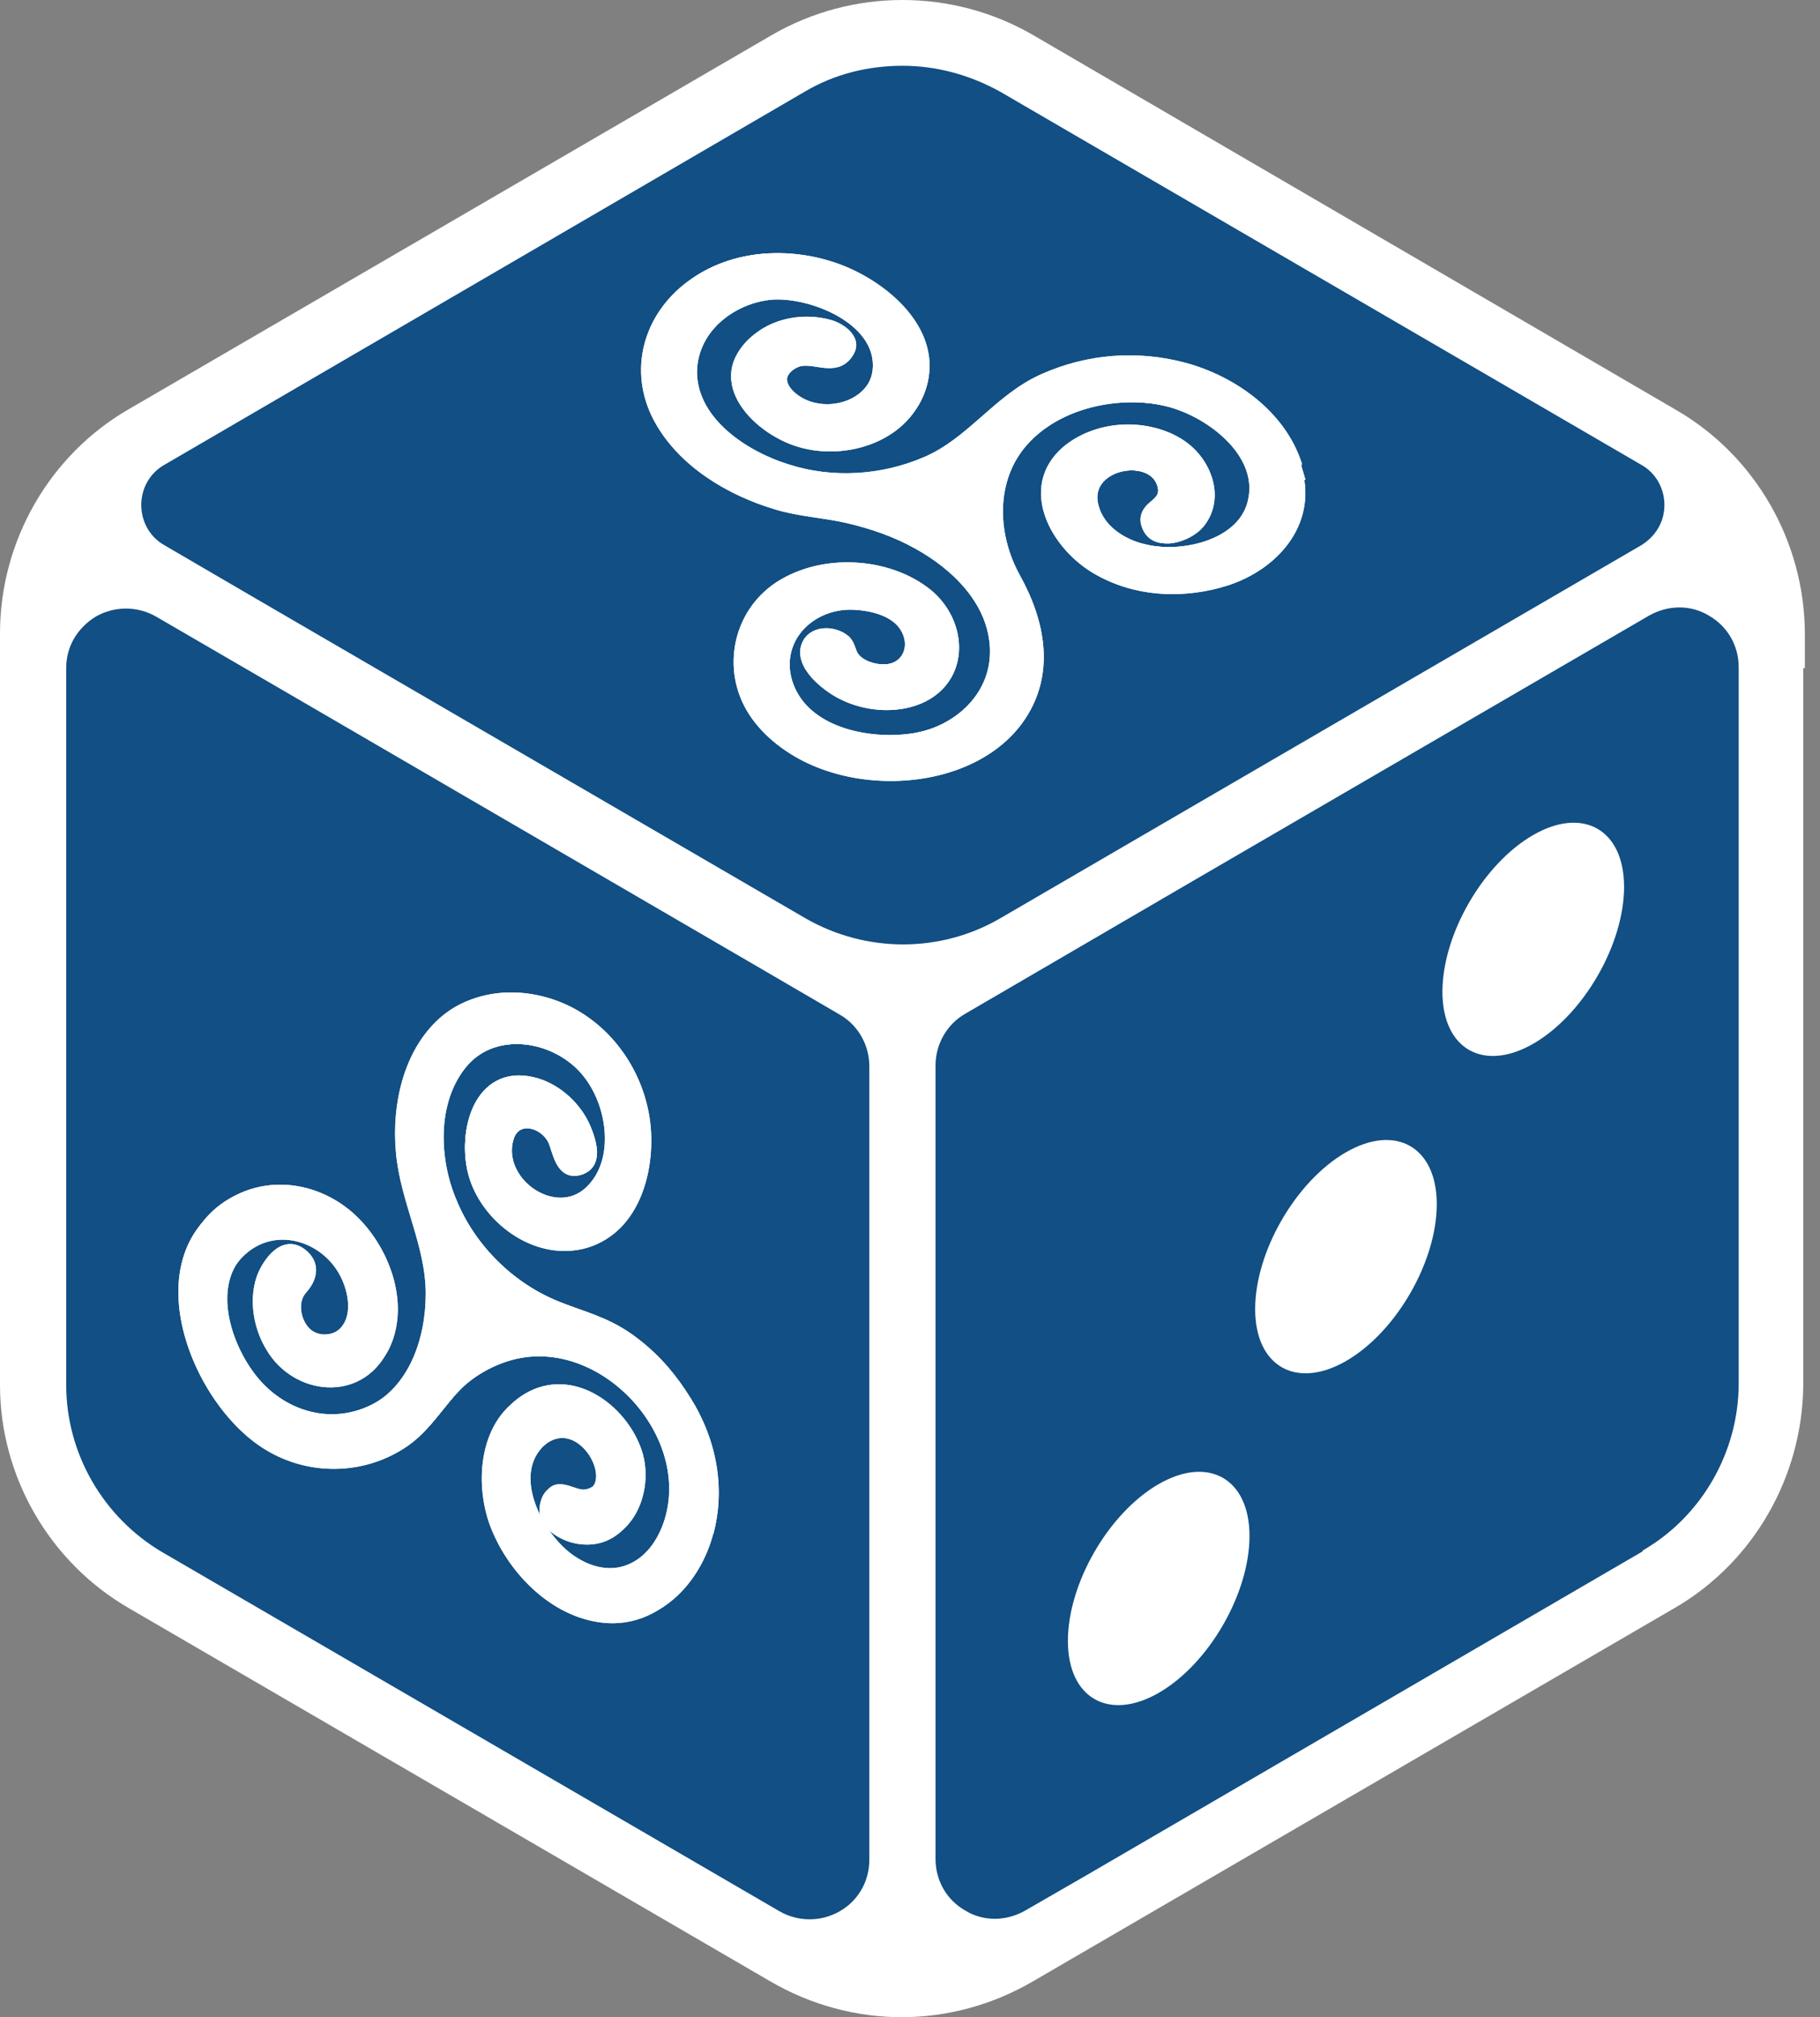<svg width="37" height="41" viewBox="0 0 37 41" fill="none" xmlns="http://www.w3.org/2000/svg">
<rect x="0" y="0" width="37" height="41" fill="#808080" stroke="none"/>
<path d="M33.689 11.659L33.197 11.954L20.66 19.24C19.938 19.65 19.15 19.864 18.346 19.864C17.542 19.864 16.754 19.65 16.032 19.24L3.495 11.954L3.003 11.659C1.936 11.035 1.936 9.476 3.003 8.853L16.032 1.288C16.754 0.877 17.542 0.664 18.346 0.664C19.15 0.664 19.954 0.877 20.66 1.288L33.689 8.869C34.756 9.493 34.756 11.052 33.689 11.675V11.659Z" fill="#114F84"/>
<path d="M18.346 21.67V37.801C18.346 39.245 16.771 40.164 15.524 39.425L2.97 32.123C1.559 31.302 0.673 29.776 0.673 28.135V13.547C0.689 12.103 2.248 11.217 3.495 11.939L16.032 19.225L17.411 20.029C17.985 20.373 18.346 20.98 18.346 21.653V21.67Z" fill="#114F84"/>
<path d="M36.02 13.562V28.15C36.02 29.791 35.15 31.317 33.722 32.138L21.169 39.44C19.922 40.162 18.346 39.26 18.346 37.816V21.685C18.346 21.012 18.707 20.389 19.282 20.06L20.66 19.256L22.711 18.058L33.197 11.954C34.444 11.232 36.003 12.118 36.02 13.562Z" fill="#114F84"/>
<path d="M36.692 13.579V12.89C36.692 11.019 35.691 9.263 34.067 8.328L21.005 0.714C19.364 -0.238 17.329 -0.238 15.688 0.714L2.626 8.312C1.001 9.247 0 11.003 0 12.873V13.579V28.151C0 30.005 1.001 31.745 2.609 32.68L15.671 40.278C16.492 40.754 17.411 41 18.33 41C19.249 41 20.168 40.754 20.988 40.278L34.05 32.68C35.659 31.745 36.643 30.005 36.66 28.151V13.579H36.692ZM16.361 1.863C16.968 1.502 17.657 1.337 18.346 1.337C19.035 1.337 19.708 1.518 20.332 1.863L33.361 9.444C33.657 9.608 33.837 9.92 33.837 10.264C33.837 10.609 33.657 10.904 33.361 11.085L23.63 16.746L20.332 18.666C19.117 19.372 17.608 19.372 16.377 18.666L5.12 12.119L3.348 11.085C3.052 10.921 2.872 10.609 2.872 10.264C2.872 9.92 3.052 9.608 3.348 9.444L16.361 1.863ZM1.346 28.135V13.579C1.346 13.136 1.575 12.759 1.953 12.529C2.33 12.316 2.79 12.316 3.167 12.529L5.793 14.055L15.688 19.815L17.066 20.619C17.444 20.832 17.673 21.242 17.673 21.669V37.8C17.673 38.243 17.444 38.637 17.066 38.85C16.689 39.064 16.229 39.064 15.852 38.85L3.298 31.548C2.1 30.842 1.346 29.546 1.346 28.151V28.135ZM33.394 31.532L22.12 38.096L20.84 38.834C20.463 39.047 20.004 39.064 19.626 38.834C19.249 38.621 19.019 38.227 19.019 37.784V21.653C19.019 21.226 19.249 20.816 19.626 20.603L21.005 19.799L24.27 17.895L33.525 12.512C33.903 12.299 34.362 12.283 34.74 12.512C35.117 12.726 35.347 13.12 35.347 13.563V28.118C35.347 29.513 34.592 30.826 33.394 31.515V31.532Z" fill="white"/>
<path d="M31.162 16.976C30.145 17.567 29.324 18.994 29.324 20.159C29.324 21.324 30.161 21.8 31.179 21.209C32.196 20.619 33.017 19.191 33.017 18.026C33.017 16.861 32.18 16.385 31.162 16.976Z" fill="white"/>
<path d="M23.548 30.169C22.531 30.76 21.71 32.188 21.71 33.353C21.71 34.518 22.547 34.994 23.565 34.403C24.582 33.812 25.402 32.384 25.402 31.219C25.402 30.054 24.566 29.578 23.548 30.169Z" fill="white"/>
<path d="M27.355 23.425C26.338 24.016 25.517 25.443 25.517 26.608C25.517 27.774 26.354 28.25 27.372 27.659C28.389 27.068 29.209 25.64 29.209 24.475C29.209 23.31 28.372 22.834 27.355 23.425Z" fill="white"/>
<path d="M26.354 9.559C25.747 7.458 22.957 6.966 21.201 7.754C20.282 8.164 19.741 9.034 18.806 9.444C17.87 9.854 16.886 9.887 15.95 9.592C15.113 9.313 14.047 8.64 14.03 7.639C13.998 6.72 14.834 6.031 15.704 5.965C16.525 5.916 17.903 6.474 17.87 7.458C17.837 8.377 16.558 8.673 15.999 8.049C15.753 7.787 15.868 7.475 16.18 7.344C16.492 7.212 16.902 7.508 17.165 7.245C17.427 6.983 17.066 6.736 16.836 6.654C16.361 6.523 15.803 6.605 15.409 6.917C14.375 7.705 15.458 8.771 16.344 8.985C17.296 9.231 18.527 8.788 18.724 7.721C18.921 6.654 17.936 5.883 17.083 5.538C16.114 5.128 14.933 5.177 14.063 5.817C13.194 6.457 12.898 7.54 13.407 8.492C13.883 9.378 14.851 9.953 15.786 10.232C16.262 10.379 16.754 10.396 17.247 10.511C17.739 10.626 18.215 10.79 18.658 11.036C19.462 11.479 20.217 12.217 20.25 13.185C20.282 14.154 19.511 14.876 18.559 15.04C17.69 15.187 16.443 14.958 16.032 14.055C15.622 13.153 16.328 12.283 17.263 12.267C17.673 12.267 18.215 12.381 18.428 12.759C18.674 13.185 18.412 13.661 17.919 13.629C17.723 13.629 17.46 13.546 17.329 13.366C17.247 13.251 17.247 13.12 17.132 13.021C16.935 12.874 16.541 12.841 16.426 13.103C16.246 13.497 16.82 13.94 17.115 14.088C17.526 14.301 18.034 14.367 18.477 14.252C19.61 13.957 19.61 12.627 18.74 12.02C17.952 11.479 16.771 11.413 15.934 11.889C15.031 12.414 14.769 13.596 15.343 14.465C15.918 15.335 17.05 15.696 18.051 15.713C19.052 15.729 20.086 15.417 20.676 14.597C21.333 13.661 21.119 12.66 20.611 11.741C20.102 10.822 20.086 9.739 20.775 8.952C21.464 8.164 22.662 7.901 23.646 8.115C24.549 8.295 25.763 9.181 25.484 10.232C25.255 11.118 23.991 11.38 23.22 11.183C22.777 11.069 22.334 10.773 22.186 10.33C22.071 9.953 22.252 9.657 22.596 9.51C22.957 9.362 23.515 9.411 23.646 9.838C23.712 10.051 23.63 10.166 23.466 10.297C23.368 10.379 23.285 10.478 23.318 10.626C23.45 11.151 24.139 10.855 24.352 10.593C24.713 10.133 24.5 9.493 24.09 9.149C23.433 8.591 22.334 8.64 21.694 9.181C20.84 9.92 21.48 11.052 22.268 11.528C23.056 12.004 24.09 12.037 24.943 11.741C25.895 11.413 26.584 10.593 26.305 9.542L26.354 9.559Z" fill="white" stroke="white" stroke-width="0.25" stroke-miterlimit="10"/>
<path d="M26.321 9.477C26.682 10.56 25.927 11.446 24.943 11.774C24.089 12.053 23.088 12.02 22.301 11.544C21.513 11.069 20.889 9.936 21.726 9.198C22.366 8.64 23.499 8.607 24.139 9.165C24.549 9.526 24.746 10.166 24.368 10.626C24.155 10.888 23.466 11.134 23.367 10.626C23.334 10.478 23.416 10.396 23.515 10.314C23.679 10.182 23.745 10.051 23.679 9.838C23.531 9.411 22.99 9.362 22.629 9.51C22.284 9.657 22.104 9.953 22.219 10.33C22.35 10.79 22.809 11.085 23.253 11.184C24.04 11.38 25.337 11.118 25.533 10.199C25.763 9.149 24.565 8.295 23.663 8.115C22.678 7.918 21.48 8.18 20.791 8.952C20.102 9.723 20.135 10.872 20.627 11.758C21.119 12.644 21.349 13.711 20.676 14.63C19.527 16.189 16.426 16.106 15.359 14.465C14.785 13.579 15.047 12.398 15.966 11.873C16.787 11.397 17.985 11.462 18.756 12.02C19.61 12.627 19.626 13.94 18.494 14.236C18.05 14.351 17.542 14.268 17.132 14.072C16.836 13.924 16.262 13.481 16.442 13.087C16.574 12.824 16.968 12.857 17.164 13.021C17.279 13.12 17.263 13.268 17.361 13.382C17.493 13.546 17.755 13.629 17.968 13.629C18.461 13.629 18.691 13.136 18.444 12.742C18.215 12.365 17.689 12.25 17.279 12.25C16.344 12.25 15.638 13.136 16.049 14.039C16.459 14.941 17.722 15.171 18.608 15.023C19.544 14.859 20.315 14.17 20.282 13.169C20.249 12.168 19.495 11.462 18.691 11.019C18.247 10.773 17.772 10.609 17.279 10.494C16.787 10.379 16.295 10.363 15.819 10.215C14.883 9.936 13.915 9.362 13.439 8.459C12.947 7.524 13.259 6.425 14.096 5.801C14.933 5.177 16.131 5.128 17.115 5.522C17.968 5.867 18.97 6.704 18.74 7.737C18.51 8.771 17.279 9.198 16.344 8.952C15.474 8.722 14.408 7.672 15.425 6.884C15.819 6.572 16.377 6.49 16.853 6.622C17.099 6.687 17.46 6.95 17.181 7.212C17.082 7.311 16.918 7.327 16.771 7.311C16.541 7.278 16.377 7.212 16.163 7.311C15.852 7.475 15.77 7.77 16.032 8.033C16.623 8.624 17.854 8.328 17.886 7.426C17.919 6.441 16.524 5.867 15.72 5.932C14.851 5.998 14.014 6.704 14.046 7.623C14.096 8.624 15.146 9.296 15.999 9.559C16.918 9.854 17.936 9.789 18.822 9.411C19.757 9.017 20.299 8.131 21.218 7.721C22.137 7.311 23.121 7.245 24.056 7.491C25.041 7.754 26.009 8.443 26.337 9.428L26.321 9.477Z" fill="white" stroke="white" stroke-width="0.25" stroke-miterlimit="10"/>
<path d="M26.321 9.477C26.682 10.56 25.927 11.446 24.943 11.774C24.089 12.053 23.088 12.02 22.301 11.544C21.513 11.069 20.889 9.936 21.726 9.198C22.366 8.64 23.499 8.607 24.139 9.165C24.549 9.526 24.746 10.166 24.368 10.626C24.155 10.888 23.466 11.134 23.367 10.626C23.334 10.478 23.416 10.396 23.515 10.314C23.679 10.182 23.745 10.051 23.679 9.838C23.531 9.411 22.99 9.362 22.629 9.51C22.284 9.657 22.104 9.953 22.219 10.33C22.35 10.79 22.809 11.085 23.253 11.184C24.04 11.38 25.337 11.118 25.533 10.199C25.763 9.149 24.565 8.295 23.663 8.115C22.678 7.918 21.48 8.18 20.791 8.952C20.102 9.723 20.135 10.872 20.627 11.758C21.119 12.644 21.349 13.711 20.676 14.63C19.527 16.189 16.426 16.106 15.359 14.465C14.785 13.579 15.047 12.398 15.966 11.873C16.787 11.397 17.985 11.462 18.756 12.02C19.61 12.627 19.626 13.94 18.494 14.236C18.05 14.351 17.542 14.268 17.132 14.072C16.836 13.924 16.262 13.481 16.442 13.087C16.574 12.824 16.968 12.857 17.164 13.021C17.279 13.12 17.263 13.268 17.361 13.382C17.493 13.546 17.755 13.629 17.968 13.629C18.461 13.629 18.691 13.136 18.444 12.742C18.215 12.365 17.689 12.25 17.279 12.25C16.344 12.25 15.638 13.136 16.049 14.039C16.459 14.941 17.722 15.171 18.608 15.023C19.544 14.859 20.315 14.17 20.282 13.169C20.249 12.168 19.495 11.462 18.691 11.019C18.247 10.773 17.772 10.609 17.279 10.494C16.787 10.379 16.295 10.363 15.819 10.215C14.883 9.936 13.915 9.362 13.439 8.459C12.947 7.524 13.259 6.425 14.096 5.801C14.933 5.177 16.131 5.128 17.115 5.522C17.968 5.867 18.97 6.704 18.74 7.737C18.51 8.771 17.279 9.198 16.344 8.952C15.474 8.722 14.408 7.672 15.425 6.884C15.819 6.572 16.377 6.49 16.853 6.622C17.099 6.687 17.46 6.95 17.181 7.212C17.082 7.311 16.918 7.327 16.771 7.311C16.541 7.278 16.377 7.212 16.163 7.311C15.852 7.475 15.77 7.77 16.032 8.033C16.623 8.624 17.854 8.328 17.886 7.426C17.919 6.441 16.524 5.867 15.72 5.932C14.851 5.998 14.014 6.704 14.046 7.623C14.096 8.624 15.146 9.296 15.999 9.559C16.918 9.854 17.936 9.789 18.822 9.411C19.757 9.017 20.299 8.131 21.218 7.721C22.137 7.311 23.121 7.245 24.056 7.491C25.041 7.754 26.009 8.443 26.337 9.428L26.321 9.477Z" fill="white" stroke="white" stroke-width="0.25" stroke-miterlimit="10"/>
<path d="M26.354 9.559C25.747 7.458 22.957 6.966 21.201 7.754C20.282 8.164 19.741 9.034 18.806 9.444C17.87 9.854 16.886 9.887 15.95 9.592C15.113 9.313 14.047 8.64 14.03 7.639C13.998 6.72 14.834 6.031 15.704 5.965C16.525 5.916 17.903 6.474 17.87 7.458C17.837 8.377 16.558 8.673 15.999 8.049C15.753 7.787 15.868 7.475 16.18 7.344C16.492 7.212 16.902 7.508 17.165 7.245C17.427 6.983 17.066 6.736 16.836 6.654C16.361 6.523 15.803 6.605 15.409 6.917C14.375 7.705 15.458 8.771 16.344 8.985C17.296 9.231 18.527 8.788 18.724 7.721C18.921 6.654 17.936 5.883 17.083 5.538C16.114 5.128 14.933 5.177 14.063 5.817C13.194 6.457 12.898 7.54 13.407 8.492C13.883 9.378 14.851 9.953 15.786 10.232C16.262 10.379 16.754 10.396 17.247 10.511C17.739 10.626 18.215 10.79 18.658 11.036C19.462 11.479 20.217 12.217 20.25 13.185C20.282 14.154 19.511 14.876 18.559 15.04C17.69 15.187 16.443 14.958 16.032 14.055C15.622 13.153 16.328 12.283 17.263 12.267C17.673 12.267 18.215 12.381 18.428 12.759C18.674 13.185 18.412 13.661 17.919 13.629C17.723 13.629 17.46 13.546 17.329 13.366C17.247 13.251 17.247 13.12 17.132 13.021C16.935 12.874 16.541 12.841 16.426 13.103C16.246 13.497 16.82 13.94 17.115 14.088C17.526 14.301 18.034 14.367 18.477 14.252C19.61 13.957 19.61 12.627 18.74 12.02C17.952 11.479 16.771 11.413 15.934 11.889C15.031 12.414 14.769 13.596 15.343 14.465C15.918 15.335 17.05 15.696 18.051 15.713C19.052 15.729 20.086 15.417 20.676 14.597C21.333 13.661 21.119 12.66 20.611 11.741C20.102 10.822 20.086 9.739 20.775 8.952C21.464 8.164 22.662 7.901 23.646 8.115C24.549 8.295 25.763 9.181 25.484 10.232C25.255 11.118 23.991 11.38 23.22 11.183C22.777 11.069 22.334 10.773 22.186 10.33C22.071 9.953 22.252 9.657 22.596 9.51C22.957 9.362 23.515 9.411 23.646 9.838C23.712 10.051 23.63 10.166 23.466 10.297C23.368 10.379 23.285 10.478 23.318 10.626C23.45 11.151 24.139 10.855 24.352 10.593C24.713 10.133 24.5 9.493 24.09 9.149C23.433 8.591 22.334 8.64 21.694 9.181C20.84 9.92 21.48 11.052 22.268 11.528C23.056 12.004 24.09 12.037 24.943 11.741C25.895 11.413 26.584 10.593 26.305 9.542L26.354 9.559Z" fill="white" stroke="white" stroke-width="0.25" stroke-miterlimit="10"/>
<path d="M14.392 31.104C14.638 30.136 14.392 29.135 13.834 28.331C13.538 27.888 13.177 27.511 12.734 27.199C12.291 26.887 11.832 26.772 11.356 26.592C10.388 26.214 9.567 25.41 9.173 24.458C8.796 23.589 8.747 22.391 9.37 21.619C9.994 20.848 11.143 20.996 11.799 21.619C12.455 22.243 12.734 23.572 11.996 24.245C11.257 24.918 10.01 24.032 10.322 23.113C10.486 22.62 11.093 22.785 11.274 23.195C11.372 23.425 11.421 23.884 11.799 23.753C12.176 23.622 11.963 23.096 11.848 22.867C11.651 22.456 11.257 22.128 10.814 22.03C9.731 21.784 9.419 23.064 9.649 23.868C9.879 24.672 10.732 25.377 11.618 25.295C12.718 25.197 13.145 23.983 13.079 23.031C13.013 22.079 12.455 21.094 11.553 20.619C10.749 20.192 9.698 20.175 9.009 20.799C8.32 21.423 8.09 22.473 8.172 23.392C8.254 24.393 8.78 25.279 8.78 26.296C8.78 27.232 8.435 28.265 7.549 28.709C6.663 29.152 5.645 28.807 5.054 28.052C4.529 27.379 4.152 26.181 4.825 25.476C5.563 24.705 6.761 25.115 7.106 26.05C7.237 26.395 7.27 26.854 6.974 27.117C6.712 27.346 6.302 27.346 6.105 27.051C5.941 26.821 5.875 26.444 6.088 26.231C6.285 26.017 6.351 25.738 6.088 25.525C5.744 25.262 5.432 25.706 5.333 26.001C5.186 26.444 5.284 26.985 5.53 27.379C6.039 28.233 7.286 28.364 7.762 27.412C8.172 26.608 7.795 25.541 7.204 24.934C6.613 24.327 5.629 24.048 4.825 24.458C2.79 25.476 4.004 28.544 5.53 29.398C6.367 29.874 7.417 29.841 8.222 29.283C8.665 28.971 8.911 28.512 9.288 28.134C9.616 27.822 10.043 27.593 10.486 27.494C12.291 27.1 14.129 29.07 13.653 30.842C13.538 31.285 13.259 31.728 12.816 31.941C12.357 32.155 11.864 32.023 11.487 31.728C10.798 31.219 10.142 29.874 11.044 29.234C11.914 28.627 12.767 30.317 11.848 30.448C11.586 30.481 11.225 30.12 11.11 30.563C11.011 30.924 11.372 31.154 11.668 31.236C12.669 31.482 13.145 30.333 12.866 29.546C12.587 28.758 11.7 28.052 10.864 28.397C9.895 28.791 9.764 30.038 10.059 30.907C10.388 31.843 11.257 32.762 12.291 32.86C13.325 32.959 14.096 32.089 14.342 31.154L14.392 31.104Z" fill="white" stroke="white" stroke-width="0.25" stroke-miterlimit="10"/>
<path d="M14.408 31.023C14.195 32.008 13.407 32.943 12.324 32.812C11.29 32.697 10.437 31.778 10.109 30.843C9.813 29.989 9.961 28.742 10.913 28.348C11.766 28.004 12.669 28.726 12.931 29.53C13.194 30.334 12.685 31.45 11.7 31.187C11.405 31.105 11.06 30.875 11.159 30.514C11.274 30.071 11.635 30.432 11.897 30.4C12.406 30.334 12.357 29.727 12.127 29.415C11.865 29.087 11.438 28.939 11.077 29.202C10.207 29.858 10.864 31.171 11.536 31.68C11.93 31.975 12.422 32.106 12.866 31.893C13.292 31.696 13.571 31.236 13.703 30.793C13.949 29.891 13.588 28.956 12.964 28.299C12.341 27.643 11.438 27.249 10.535 27.446C10.076 27.544 9.666 27.774 9.337 28.086C8.944 28.463 8.697 28.939 8.238 29.251C7.434 29.792 6.4 29.809 5.563 29.333C4.677 28.824 4.054 27.856 3.857 26.855C3.66 25.854 3.939 24.837 4.874 24.393C5.678 24 6.63 24.246 7.237 24.886C7.844 25.526 8.189 26.56 7.795 27.364C7.303 28.332 6.039 28.168 5.547 27.314C5.317 26.921 5.219 26.395 5.366 25.953C5.465 25.657 5.777 25.23 6.121 25.493C6.4 25.706 6.318 25.985 6.121 26.199C5.924 26.428 5.973 26.806 6.154 27.035C6.367 27.314 6.794 27.314 7.04 27.068C7.319 26.789 7.27 26.33 7.139 25.985C6.778 25.066 5.596 24.672 4.858 25.427C4.168 26.149 4.579 27.38 5.12 28.053C5.711 28.791 6.696 29.103 7.582 28.677C8.468 28.25 8.812 27.216 8.812 26.264C8.812 25.23 8.287 24.344 8.205 23.343C8.123 22.441 8.336 21.407 9.042 20.783C9.748 20.16 10.798 20.176 11.602 20.603C12.488 21.079 13.062 22.03 13.112 23.032C13.161 24.032 12.734 25.181 11.635 25.28C10.732 25.362 9.895 24.672 9.649 23.819C9.42 23.015 9.748 21.768 10.814 22.014C11.257 22.113 11.651 22.457 11.848 22.851C11.963 23.081 12.144 23.622 11.799 23.737C11.405 23.868 11.356 23.376 11.257 23.146C11.06 22.736 10.47 22.621 10.322 23.114C10.043 24.032 11.274 24.902 11.996 24.23C12.718 23.557 12.439 22.195 11.783 21.587C11.126 20.98 9.945 20.865 9.337 21.637C8.73 22.408 8.796 23.59 9.157 24.459C9.567 25.427 10.388 26.215 11.372 26.593C11.865 26.789 12.324 26.904 12.767 27.216C13.21 27.528 13.555 27.905 13.834 28.332C14.342 29.12 14.589 30.071 14.392 31.007L14.408 31.023Z" fill="white" stroke="white" stroke-width="0.25" stroke-miterlimit="10"/>
<path d="M14.408 31.023C14.195 32.008 13.407 32.943 12.324 32.812C11.29 32.697 10.437 31.778 10.109 30.843C9.813 29.989 9.961 28.742 10.913 28.348C11.766 28.004 12.669 28.726 12.931 29.53C13.194 30.334 12.685 31.45 11.7 31.187C11.405 31.105 11.06 30.875 11.159 30.514C11.274 30.071 11.635 30.432 11.897 30.4C12.406 30.334 12.357 29.727 12.127 29.415C11.865 29.087 11.438 28.939 11.077 29.202C10.207 29.858 10.864 31.171 11.536 31.68C11.93 31.975 12.422 32.106 12.866 31.893C13.292 31.696 13.571 31.236 13.703 30.793C13.949 29.891 13.588 28.956 12.964 28.299C12.341 27.643 11.438 27.249 10.535 27.446C10.076 27.544 9.666 27.774 9.337 28.086C8.944 28.463 8.697 28.939 8.238 29.251C7.434 29.792 6.4 29.809 5.563 29.333C4.677 28.824 4.054 27.856 3.857 26.855C3.66 25.854 3.939 24.837 4.874 24.393C5.678 24 6.63 24.246 7.237 24.886C7.844 25.526 8.189 26.56 7.795 27.364C7.303 28.332 6.039 28.168 5.547 27.314C5.317 26.921 5.219 26.395 5.366 25.953C5.465 25.657 5.777 25.23 6.121 25.493C6.4 25.706 6.318 25.985 6.121 26.199C5.924 26.428 5.973 26.806 6.154 27.035C6.367 27.314 6.794 27.314 7.04 27.068C7.319 26.789 7.27 26.33 7.139 25.985C6.778 25.066 5.596 24.672 4.858 25.427C4.168 26.149 4.579 27.38 5.12 28.053C5.711 28.791 6.696 29.103 7.582 28.677C8.468 28.25 8.812 27.216 8.812 26.264C8.812 25.23 8.287 24.344 8.205 23.343C8.123 22.441 8.336 21.407 9.042 20.783C9.748 20.16 10.798 20.176 11.602 20.603C12.488 21.079 13.062 22.03 13.112 23.032C13.161 24.032 12.734 25.181 11.635 25.28C10.732 25.362 9.895 24.672 9.649 23.819C9.42 23.015 9.748 21.768 10.814 22.014C11.257 22.113 11.651 22.457 11.848 22.851C11.963 23.081 12.144 23.622 11.799 23.737C11.405 23.868 11.356 23.376 11.257 23.146C11.06 22.736 10.47 22.621 10.322 23.114C10.043 24.032 11.274 24.902 11.996 24.23C12.718 23.557 12.439 22.195 11.783 21.587C11.126 20.98 9.945 20.865 9.337 21.637C8.73 22.408 8.796 23.59 9.157 24.459C9.567 25.427 10.388 26.215 11.372 26.593C11.865 26.789 12.324 26.904 12.767 27.216C13.21 27.528 13.555 27.905 13.834 28.332C14.342 29.12 14.589 30.071 14.392 31.007L14.408 31.023Z" fill="white" stroke="white" stroke-width="0.25" stroke-miterlimit="10"/>
<path d="M14.392 31.104C14.638 30.136 14.392 29.135 13.834 28.331C13.538 27.888 13.177 27.511 12.734 27.199C12.291 26.887 11.832 26.772 11.356 26.592C10.388 26.214 9.567 25.41 9.173 24.458C8.796 23.589 8.747 22.391 9.37 21.619C9.994 20.848 11.143 20.996 11.799 21.619C12.455 22.243 12.734 23.572 11.996 24.245C11.257 24.918 10.01 24.032 10.322 23.113C10.486 22.62 11.093 22.785 11.274 23.195C11.372 23.425 11.421 23.884 11.799 23.753C12.176 23.622 11.963 23.096 11.848 22.867C11.651 22.456 11.257 22.128 10.814 22.03C9.731 21.784 9.419 23.064 9.649 23.868C9.879 24.672 10.732 25.377 11.618 25.295C12.718 25.197 13.145 23.983 13.079 23.031C13.013 22.079 12.455 21.094 11.553 20.619C10.749 20.192 9.698 20.175 9.009 20.799C8.32 21.423 8.09 22.473 8.172 23.392C8.254 24.393 8.78 25.279 8.78 26.296C8.78 27.232 8.435 28.265 7.549 28.709C6.663 29.152 5.645 28.807 5.054 28.052C4.529 27.379 4.152 26.181 4.825 25.476C5.563 24.705 6.761 25.115 7.106 26.05C7.237 26.395 7.27 26.854 6.974 27.117C6.712 27.346 6.302 27.346 6.105 27.051C5.941 26.821 5.875 26.444 6.088 26.231C6.285 26.017 6.351 25.738 6.088 25.525C5.744 25.262 5.432 25.706 5.333 26.001C5.186 26.444 5.284 26.985 5.53 27.379C6.039 28.233 7.286 28.364 7.762 27.412C8.172 26.608 7.795 25.541 7.204 24.934C6.613 24.327 5.629 24.048 4.825 24.458C2.79 25.476 4.004 28.544 5.53 29.398C6.367 29.874 7.417 29.841 8.222 29.283C8.665 28.971 8.911 28.512 9.288 28.134C9.616 27.822 10.043 27.593 10.486 27.494C12.291 27.1 14.129 29.07 13.653 30.842C13.538 31.285 13.259 31.728 12.816 31.941C12.357 32.155 11.864 32.023 11.487 31.728C10.798 31.219 10.142 29.874 11.044 29.234C11.914 28.627 12.767 30.317 11.848 30.448C11.586 30.481 11.225 30.12 11.11 30.563C11.011 30.924 11.372 31.154 11.668 31.236C12.669 31.482 13.145 30.333 12.866 29.546C12.587 28.758 11.7 28.052 10.864 28.397C9.895 28.791 9.764 30.038 10.059 30.907C10.388 31.843 11.257 32.762 12.291 32.86C13.325 32.959 14.096 32.089 14.342 31.154L14.392 31.104Z" fill="white" stroke="white" stroke-width="0.25" stroke-miterlimit="10"/>
</svg>

